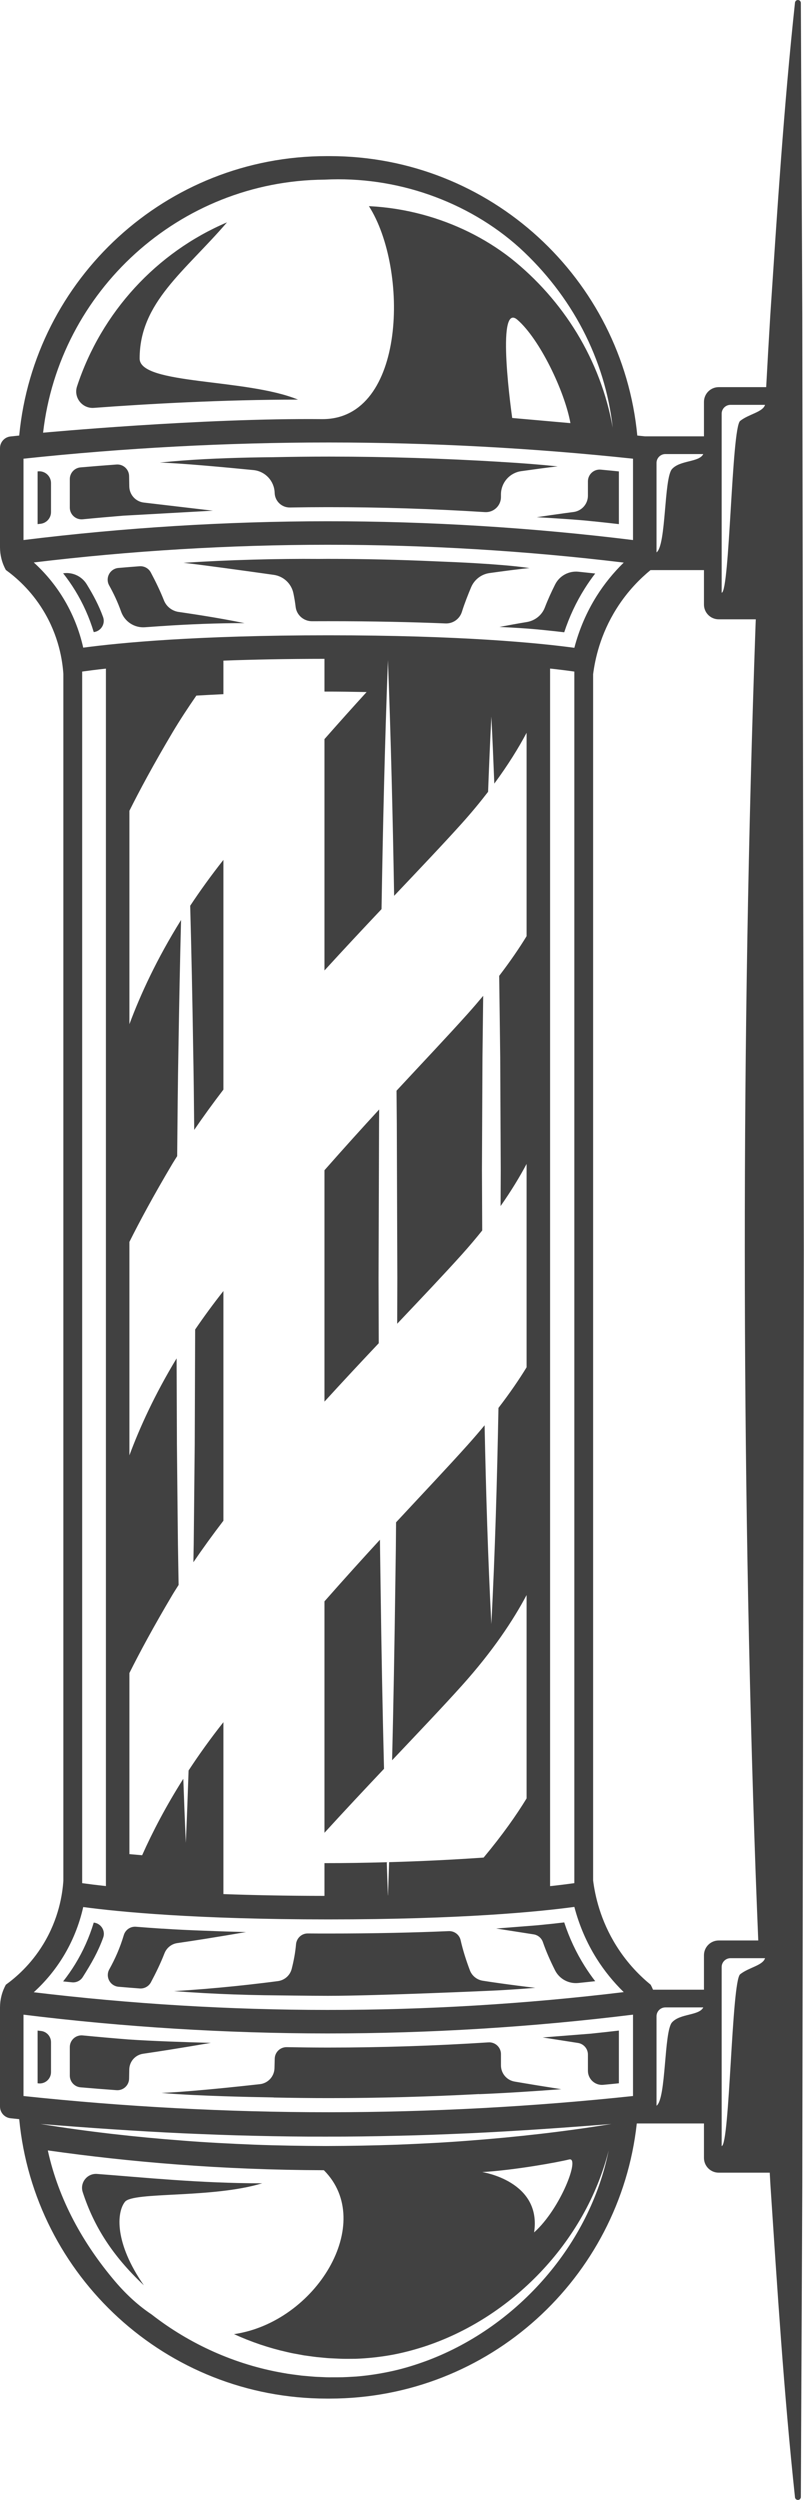<?xml version="1.0" encoding="UTF-8"?><svg xmlns="http://www.w3.org/2000/svg" xmlns:xlink="http://www.w3.org/1999/xlink" height="500.0" preserveAspectRatio="xMidYMid meet" version="1.0" viewBox="0.0 0.0 160.9 500.0" width="160.9" zoomAndPan="magnify"><defs><clipPath id="a"><path d="M 0 0 L 160.859 0 L 160.859 500 L 0 500 Z M 0 0"/></clipPath></defs><g><g clip-path="url(#a)" id="change1_1"><path d="M 52.469 436.672 C 39.906 436.672 28.555 435.48 19.418 434.797 C 17.441 434.652 15.941 436.555 16.555 438.441 C 18.793 445.324 22.531 451.195 28.789 457.074 C 22.914 448.641 23.312 442.52 25.004 440.379 C 26.637 438.309 42.422 439.727 52.469 436.672 Z M 42.203 408.582 C 39.406 408.508 36.609 408.418 33.82 408.312 C 31.164 408.207 28.504 408.09 25.879 407.914 C 22.766 407.668 19.656 407.395 16.551 407.094 C 15.168 406.957 13.969 408.035 13.969 409.43 L 13.969 415.129 C 13.969 416.348 14.902 417.371 16.117 417.477 C 18.512 417.684 20.914 417.871 23.316 418.047 C 24.66 418.148 25.812 417.094 25.836 415.746 L 25.871 413.891 C 25.902 412.312 27.074 410.988 28.637 410.762 C 30.402 410.508 32.16 410.234 33.918 409.957 C 36.684 409.516 39.445 409.055 42.203 408.582 Z M 65.449 409.523 C 62.766 409.52 60.074 409.488 57.379 409.441 C 56.086 409.418 55.016 410.438 54.98 411.727 L 54.93 413.66 C 54.887 415.301 53.641 416.66 52.008 416.844 C 49.59 417.113 47.164 417.371 44.738 417.613 C 42.672 417.82 40.602 418.012 38.531 418.184 C 36.461 418.352 34.387 418.512 32.305 418.594 C 34.379 418.785 36.461 418.898 38.543 419.008 C 40.625 419.109 42.711 419.191 44.793 419.258 C 48.117 419.367 51.441 419.441 54.77 419.5 L 54.77 419.516 C 58.414 419.586 62.059 419.633 65.695 419.633 L 65.996 419.633 C 75.93 419.629 85.918 419.352 95.898 418.824 L 95.898 418.844 C 101.406 418.621 106.867 418.258 112.328 417.852 C 109.207 417.363 106.086 416.859 102.977 416.324 C 101.402 416.055 100.254 414.68 100.254 413.082 L 100.254 410.828 C 100.254 409.469 99.105 408.398 97.75 408.484 C 87.051 409.172 76.336 409.523 65.684 409.523 Z M 8.199 406.203 C 7.973 406.176 7.75 406.152 7.523 406.125 L 7.523 416.668 C 7.594 416.676 7.664 416.684 7.73 416.691 C 9.059 416.824 10.207 415.777 10.207 414.445 L 10.207 408.445 C 10.207 407.293 9.34 406.328 8.199 406.203 Z M 117.656 410.922 L 117.656 414.168 C 117.656 415.832 119.086 417.137 120.738 416.977 C 121.781 416.879 122.82 416.777 123.855 416.668 L 123.855 406.125 C 121.988 406.344 120.113 406.547 118.238 406.742 L 108.605 407.5 L 115.664 408.602 C 116.812 408.777 117.656 409.766 117.656 410.922 Z M 153.102 80.973 C 150.246 80.973 146.191 80.973 146.191 80.973 C 145.215 80.973 144.422 81.766 144.422 82.742 L 144.422 118.555 C 146.055 118.344 146.402 85.566 148.121 84.188 C 149.836 82.812 152.656 82.438 153.102 80.973 Z M 153.102 391.648 C 150.246 391.648 146.191 391.648 146.191 391.648 C 145.215 391.648 144.422 392.441 144.422 393.422 L 144.422 429.23 C 146.055 429.02 146.402 396.242 148.121 394.867 C 149.836 393.492 152.656 393.117 153.102 391.648 Z M 143.832 388.105 L 151.746 388.105 C 151.562 383.641 151.387 379.172 151.223 374.707 C 149.746 333.137 149.062 291.57 149.051 250 C 149.035 208.43 149.723 166.863 151.195 125.293 C 151.211 124.816 151.23 124.344 151.25 123.867 L 143.832 123.867 C 142.199 123.867 140.879 122.547 140.879 120.914 L 140.879 114.023 L 130.184 114.023 C 128.223 115.633 125.641 118.133 123.379 121.734 C 120.113 126.922 119.074 131.895 118.699 134.844 L 118.699 376.109 C 119.074 379.062 120.113 384.035 123.379 389.223 C 125.652 392.844 128.254 395.352 130.215 396.957 C 130.391 397.277 130.547 397.613 130.684 397.949 L 140.879 397.949 L 140.879 391.059 C 140.879 389.43 142.199 388.105 143.832 388.105 Z M 140.742 401.492 L 133.156 401.492 C 132.18 401.492 131.387 402.285 131.387 403.266 L 131.387 421.16 C 133.348 419.734 132.852 406.285 134.492 404.48 C 136.133 402.676 139.906 403.168 140.742 401.492 Z M 126.68 402.941 C 106.508 405.434 86 406.699 65.684 406.699 C 65.605 406.699 65.531 406.699 65.453 406.699 C 45.223 406.691 24.797 405.426 4.703 402.945 L 4.703 419.215 C 24.895 421.363 45.402 422.457 65.695 422.457 L 66 422.457 C 86.188 422.445 106.59 421.355 126.68 419.215 Z M 122.363 424.805 C 112.844 425.566 103.328 426.23 93.805 426.672 C 89.043 426.875 84.285 427.074 79.52 427.164 C 74.758 427.281 69.996 427.348 65.23 427.336 C 60.469 427.352 55.707 427.285 50.941 427.172 C 46.18 427.074 41.418 426.879 36.656 426.676 C 27.137 426.234 17.621 425.57 8.102 424.805 C 17.527 426.344 27.035 427.414 36.57 428.133 C 41.336 428.512 46.109 428.75 50.891 428.945 C 55.668 429.125 60.449 429.195 65.23 429.215 C 70.016 429.199 74.797 429.117 79.574 428.945 C 84.352 428.75 89.129 428.516 93.895 428.137 C 103.43 427.418 112.934 426.344 122.363 424.805 Z M 106.887 446.496 C 112.219 441.723 116.148 431.34 113.902 431.902 C 111.656 432.461 103.102 434.031 96.504 434.426 C 96.504 434.426 108.453 436.219 106.887 446.496 Z M 121.812 430.094 C 119.477 439.324 114.562 447.75 108.086 454.535 C 101.605 461.328 93.516 466.547 84.703 469.395 C 82.5 470.09 80.262 470.676 77.992 471.066 C 75.723 471.449 73.438 471.695 71.148 471.77 C 70.004 471.773 68.871 471.809 67.699 471.742 L 65.977 471.66 C 65.402 471.633 64.832 471.559 64.262 471.512 C 63.113 471.43 61.984 471.234 60.848 471.09 L 59.156 470.777 C 58.594 470.684 58.035 470.562 57.477 470.43 C 53.805 469.605 50.238 468.395 46.836 466.84 C 63.262 464.441 75.305 444.547 64.812 434.055 C 44.195 434.008 25.629 432.371 9.57 430.094 C 11.734 440.004 16.684 448.812 23.035 456.293 C 25.402 459.074 27.848 461.242 30.324 462.891 C 38.012 468.891 47.141 472.957 56.648 474.598 C 57.254 474.711 57.863 474.812 58.473 474.887 L 60.305 475.129 C 61.531 475.227 62.754 475.375 63.984 475.406 C 64.598 475.426 65.211 475.473 65.824 475.473 L 67.664 475.469 C 68.871 475.48 70.113 475.383 71.344 475.316 C 73.801 475.113 76.23 474.73 78.625 474.199 C 81.02 473.664 83.359 472.926 85.645 472.074 C 94.781 468.609 102.855 462.77 109.137 455.492 C 115.422 448.219 119.941 439.43 121.812 430.094 Z M 6.758 398.461 C 26.18 400.797 45.91 401.988 65.453 401.996 C 85.23 402.012 105.18 400.809 124.824 398.434 C 122.758 396.414 120.934 394.172 119.395 391.727 C 117.406 388.562 115.898 385.051 114.941 381.391 C 107.84 382.355 92.336 383.891 65.688 383.891 C 39.309 383.891 23.852 382.387 16.656 381.418 C 15.867 384.934 14.508 388.309 12.637 391.363 C 11.016 394.012 9.043 396.383 6.758 398.461 Z M 16.445 134.316 L 16.445 376.641 C 17.691 376.816 19.277 377.016 21.195 377.227 L 21.195 133.727 C 19.277 133.938 17.691 134.141 16.445 134.316 Z M 99.898 195.176 C 102.16 192.215 103.969 189.555 105.383 187.238 L 105.383 146.562 C 103.781 149.582 101.672 153 98.922 156.727 C 98.75 152.258 98.559 147.789 98.332 143.32 C 98.074 148.336 97.867 153.348 97.68 158.363 C 96.121 160.391 94.391 162.492 92.426 164.68 C 88.75 168.77 84.051 173.707 78.875 179.172 C 78.605 163.461 78.23 147.746 77.637 132.031 C 77.008 148.633 76.629 165.234 76.355 181.832 C 72.68 185.723 68.824 189.844 64.934 194.102 L 64.934 147.828 C 67.895 144.465 70.711 141.324 73.367 138.414 C 70.555 138.363 67.742 138.316 64.934 138.32 L 64.934 131.77 C 57.27 131.777 50.551 131.914 44.711 132.129 L 44.711 138.84 C 42.906 138.926 41.102 139.02 39.297 139.125 C 37.582 141.605 35.973 144.059 34.547 146.453 C 30.711 152.91 27.902 158.148 25.898 162.16 L 25.898 204.844 C 28.098 198.926 31.379 191.789 36.234 184.004 C 36.02 192.391 35.855 200.773 35.723 209.16 C 35.582 216.516 35.527 223.875 35.457 231.234 C 35.16 231.715 34.832 232.203 34.547 232.684 C 30.711 239.137 27.902 244.375 25.898 248.387 L 25.898 291.07 C 27.961 285.52 30.969 278.902 35.344 271.68 L 35.406 288.867 L 35.539 302.152 L 35.609 308.793 L 35.719 315.434 C 35.727 315.957 35.738 316.477 35.746 316.996 C 35.352 317.633 34.922 318.277 34.547 318.91 C 30.711 325.367 27.902 330.602 25.898 334.613 L 25.898 370.836 C 26.746 370.914 27.594 370.988 28.445 371.059 C 30.52 366.402 33.223 361.23 36.684 355.762 C 36.832 360.031 37 364.301 37.188 368.574 C 37.402 363.75 37.582 358.93 37.742 354.105 C 39.797 350.969 42.109 347.738 44.711 344.445 L 44.711 378.828 C 50.551 379.039 57.27 379.18 64.934 379.188 L 64.934 372.637 C 69.082 372.641 73.238 372.57 77.402 372.453 C 77.477 374.66 77.543 376.867 77.625 379.074 C 77.633 379.074 77.641 379.074 77.648 379.074 C 77.73 376.863 77.793 374.652 77.871 372.441 C 84.176 372.262 90.488 371.965 96.785 371.523 C 100.594 366.957 103.371 362.984 105.383 359.691 L 105.383 319.02 C 102.699 324.078 98.629 330.23 92.426 337.137 C 88.652 341.336 83.805 346.422 78.469 352.062 C 78.746 340.559 78.949 329.055 79.105 317.551 L 79.215 309.82 L 79.262 304.473 C 84.742 298.574 89.496 293.562 93.598 288.988 C 94.812 287.633 95.93 286.328 96.98 285.062 C 97.254 298.32 97.645 311.574 98.332 324.832 C 99.078 310.418 99.48 296.004 99.754 281.59 C 102.086 278.555 103.938 275.832 105.383 273.465 L 105.383 232.793 C 104.031 235.336 102.328 238.16 100.18 241.219 L 100.211 234.078 L 100.105 211.387 C 100.035 205.984 99.977 200.578 99.898 195.176 Z M 110.086 133.715 L 110.086 377.238 C 112.051 377.023 113.668 376.816 114.938 376.641 L 114.938 134.316 C 113.668 134.137 112.051 133.93 110.086 133.715 Z M 16.656 129.535 C 23.852 128.57 39.309 127.062 65.688 127.062 C 92.336 127.062 107.84 128.602 114.941 129.566 C 115.898 125.902 117.406 122.395 119.395 119.227 C 120.934 116.781 122.758 114.539 124.824 112.52 C 105.258 110.156 85.379 108.957 65.684 108.957 C 65.605 108.957 65.531 108.957 65.453 108.957 C 45.91 108.965 26.18 110.156 6.758 112.496 C 9.043 114.57 11.016 116.941 12.637 119.59 C 14.508 122.645 15.867 126.02 16.656 129.535 Z M 4.703 108.012 C 24.797 105.531 45.223 104.262 65.453 104.254 C 85.832 104.242 106.43 105.512 126.68 108.012 L 126.68 91.742 C 106.59 89.602 86.188 88.512 66 88.5 L 65.695 88.5 C 45.402 88.5 24.895 89.59 4.703 91.742 Z M 103.539 63.953 C 99.113 60.117 102.508 83.598 102.508 83.598 L 114.156 84.629 C 112.977 78.141 107.965 67.785 103.539 63.953 Z M 8.625 86.543 C 8.625 86.543 40.367 83.582 64.566 83.828 C 81.328 83.801 81.805 53.695 73.828 41.23 C 77.457 41.406 81.086 41.977 84.625 42.934 C 90.945 44.645 97 47.574 102.227 51.652 C 107.426 55.777 111.957 60.875 115.457 66.625 C 118.949 72.383 121.43 78.816 122.617 85.531 C 121.875 78.75 119.816 72.086 116.637 65.961 C 113.445 59.836 109.141 54.285 103.977 49.566 C 98.766 44.867 92.551 41.273 85.863 38.938 C 79.223 36.621 72.086 35.562 64.945 35.93 C 35.844 36.156 11.852 58.242 8.625 86.543 Z M 131.387 110.48 C 133.348 109.055 132.852 95.605 134.492 93.805 C 136.133 92 139.906 92.492 140.742 90.816 L 133.156 90.816 C 132.18 90.816 131.387 91.609 131.387 92.586 Z M 160.859 250 L 160.66 374.707 L 160.559 437.062 L 160.27 499.414 C 160.27 499.738 160.004 500.004 159.68 500 C 159.375 500 159.125 499.77 159.094 499.473 L 159.09 499.414 C 156.871 478.629 155.559 457.844 154.184 437.062 C 154.133 436.223 154.094 435.387 154.043 434.547 L 143.832 434.547 C 142.199 434.547 140.879 433.227 140.879 431.594 L 140.879 424.703 L 127.438 424.703 C 124.043 455.648 97.84 479.73 65.988 479.73 L 65.395 479.73 C 33.246 479.73 6.836 455.203 3.844 423.844 C 3.262 423.781 2.664 423.723 2.09 423.66 C 0.898 423.527 0 422.52 0 421.32 L 0 401.496 C 0 400.703 0.102 399.914 0.297 399.152 C 0.535 398.23 0.875 397.492 1.168 396.957 C 3.137 395.531 6.141 392.969 8.625 388.906 C 11.789 383.742 12.5 378.805 12.68 376.164 L 12.68 134.789 C 12.5 132.148 11.789 127.211 8.625 122.047 C 6.141 117.984 3.137 115.426 1.168 113.996 C 0.875 113.465 0.535 112.723 0.297 111.801 C 0.102 111.039 0 110.254 0 109.461 L 0 89.633 C 0 88.434 0.898 87.426 2.09 87.297 C 2.664 87.23 3.262 87.176 3.844 87.113 C 6.836 55.754 33.246 31.223 65.395 31.223 L 65.988 31.223 C 98.137 31.223 124.543 55.754 127.539 87.113 C 128.047 87.168 128.566 87.219 129.074 87.273 L 140.879 87.273 L 140.879 80.383 C 140.879 78.75 142.199 77.43 143.832 77.43 L 153.332 77.43 C 153.594 72.598 153.863 67.77 154.16 62.941 C 155.539 42.156 156.855 21.371 159.09 0.586 L 159.094 0.527 C 159.129 0.203 159.422 -0.031 159.742 0.004 C 160.047 0.035 160.27 0.289 160.27 0.586 L 160.559 62.941 L 160.66 125.293 Z M 75.758 255.711 L 75.859 224.793 C 75.867 223.828 75.875 222.863 75.883 221.898 C 72.496 225.578 68.848 229.609 64.934 234.055 L 64.934 280.332 C 68.621 276.289 72.293 272.363 75.797 268.652 Z M 99.953 125.395 C 102.551 125.516 105.156 125.664 107.73 125.902 C 107.727 125.906 107.727 125.906 107.727 125.906 C 108.109 125.945 108.477 125.98 108.84 126.016 C 109.176 126.055 109.52 126.082 109.855 126.121 C 110.973 126.238 111.996 126.352 112.914 126.461 C 113.926 123.375 115.297 120.445 117.008 117.727 C 117.66 116.688 118.363 115.68 119.117 114.703 C 117.996 114.582 116.875 114.461 115.754 114.348 C 113.836 114.152 111.98 115.152 111.105 116.875 C 110.336 118.402 109.629 119.953 109.039 121.496 C 108.449 123.051 107.051 124.148 105.41 124.414 C 103.578 124.715 101.766 125.047 99.953 125.395 Z M 97.043 102.426 C 98.781 102.535 100.254 101.16 100.254 99.418 L 100.254 98.895 C 100.254 96.551 101.98 94.562 104.301 94.238 C 106.73 93.895 109.707 93.488 111.609 93.277 C 107.934 92.902 104.246 92.617 100.543 92.402 C 100.445 92.398 100.352 92.395 100.254 92.391 L 100.254 92.379 C 88.828 91.688 77.375 91.328 66 91.32 L 65.695 91.32 C 62.059 91.32 58.414 91.367 54.77 91.438 L 54.77 91.441 C 53.184 91.453 51.602 91.477 50.02 91.508 C 43.992 91.645 37.961 91.891 31.98 92.52 C 36.105 92.629 45.34 93.488 50.727 94.02 C 53.086 94.254 54.898 96.203 54.965 98.57 C 55.008 100.227 56.379 101.531 58.031 101.504 C 60.508 101.461 62.98 101.434 65.449 101.434 L 65.73 101.434 C 76.129 101.434 86.59 101.766 97.043 102.426 Z M 24.238 122.336 C 24.949 124.332 26.898 125.613 29.012 125.453 C 30.055 125.375 31.156 125.297 32.301 125.223 L 32.301 125.227 C 33.668 125.129 35.062 125.047 36.445 124.973 C 37.832 124.898 39.219 124.84 40.605 124.785 C 43.379 124.684 46.16 124.621 48.945 124.633 C 46.215 124.078 43.465 123.586 40.707 123.145 C 39.324 122.922 37.945 122.711 36.559 122.508 C 36.293 122.469 36.031 122.43 35.766 122.395 C 34.438 122.203 33.301 121.324 32.809 120.078 C 32.066 118.203 31.156 116.32 30.176 114.488 C 29.734 113.664 28.848 113.18 27.914 113.254 C 26.512 113.359 25.105 113.473 23.703 113.594 C 22.004 113.734 21.016 115.582 21.84 117.074 C 22.766 118.742 23.562 120.426 24.238 122.336 Z M 58.707 118.621 C 58.902 119.543 59.059 120.469 59.164 121.379 C 59.355 123.027 60.785 124.258 62.445 124.25 C 63.508 124.242 64.59 124.242 65.688 124.242 C 74.754 124.242 82.539 124.422 89.152 124.691 C 90.648 124.754 91.992 123.801 92.438 122.371 C 92.961 120.695 93.688 118.867 94.285 117.449 C 94.93 115.926 96.32 114.848 97.961 114.617 C 100.766 114.223 104.711 113.707 105.98 113.625 C 104.211 113.348 102.418 113.18 100.629 113.027 C 98.836 112.879 97.043 112.754 95.25 112.648 C 92.52 112.488 89.789 112.367 87.051 112.262 C 79.918 111.945 72.785 111.777 65.684 111.777 L 65.457 111.777 C 64.902 111.777 64.344 111.785 63.789 111.789 C 61.691 111.77 59.621 111.773 57.543 111.797 C 55.223 111.82 52.902 111.863 50.586 111.93 C 45.949 112.055 41.32 112.27 36.711 112.566 C 40.078 112.922 49.758 114.266 54.773 114.973 C 56.719 115.242 58.293 116.699 58.707 118.621 Z M 25.875 97.309 L 25.836 95.211 C 25.812 93.859 24.66 92.809 23.316 92.906 C 20.914 93.082 18.512 93.273 16.117 93.48 C 14.902 93.586 13.969 94.605 13.969 95.824 L 13.969 101.523 C 13.969 102.914 15.172 103.996 16.555 103.863 C 19.25 103.598 21.945 103.363 24.645 103.141 L 42.613 102.141 L 28.785 100.516 C 27.148 100.324 25.906 98.953 25.875 97.309 Z M 27.945 71.719 C 27.938 60.496 36.977 54.293 45.43 44.473 C 31.367 50.457 20.305 62.406 15.414 77.285 C 14.684 79.504 16.461 81.754 18.789 81.578 C 29.57 80.773 44.816 79.926 59.641 79.926 C 49.215 75.641 27.953 76.996 27.945 71.719 Z M 7.617 94.273 L 7.523 94.285 L 7.523 104.828 C 7.723 104.805 7.918 104.785 8.113 104.762 C 9.305 104.629 10.207 103.625 10.207 102.426 L 10.207 96.613 C 10.207 95.223 9.004 94.133 7.617 94.273 Z M 113.148 103.801 C 115.055 103.934 116.969 104.074 118.832 104.285 L 118.832 104.277 C 120.508 104.453 122.184 104.633 123.855 104.828 L 123.855 94.285 C 122.648 94.16 121.438 94.043 120.223 93.93 C 118.844 93.801 117.656 94.887 117.656 96.27 L 117.656 99.141 C 117.656 100.801 116.414 102.195 114.77 102.406 C 114.215 102.477 113.66 102.551 113.109 102.625 C 111.211 102.883 109.312 103.16 107.418 103.445 C 109.332 103.551 111.242 103.668 113.148 103.801 Z M 65.754 399.176 C 75.336 399.176 98.184 398.172 99.957 398.07 C 102.355 397.934 104.742 397.77 107.133 397.578 C 104.754 397.297 102.379 396.992 100.016 396.66 C 98.879 396.5 97.742 396.336 96.613 396.156 C 95.438 395.973 94.449 395.176 94.031 394.062 C 93.328 392.203 92.656 390.145 92.184 388.051 C 91.938 386.949 90.93 386.188 89.801 386.234 C 83.051 386.523 75.051 386.715 65.688 386.715 C 64.293 386.715 62.926 386.711 61.594 386.699 C 60.352 386.691 59.34 387.652 59.238 388.891 C 59.102 390.5 58.789 392.176 58.371 393.805 C 58.039 395.094 56.949 396.055 55.629 396.23 C 54.68 396.355 53.73 396.477 52.781 396.59 C 50.797 396.832 48.809 397.055 46.816 397.258 C 42.832 397.664 38.836 397.992 34.824 398.234 C 38.828 398.539 42.848 398.762 46.867 398.902 C 48.883 398.973 50.895 399.023 52.91 399.055 C 54.332 399.078 62.699 399.176 65.457 399.176 C 65.457 399.176 65.75 399.176 65.754 399.176 Z M 106.793 386.883 C 107.656 387.016 108.371 387.621 108.652 388.449 C 109.297 390.32 110.141 392.219 111.082 394.086 C 111.953 395.805 113.809 396.809 115.73 396.609 C 116.859 396.496 117.988 396.375 119.117 396.25 C 118.363 395.273 117.66 394.266 117.008 393.23 C 115.297 390.512 113.926 387.582 112.914 384.492 C 111.441 384.672 109.711 384.859 107.719 385.047 C 107.719 385.047 107.719 385.051 107.719 385.051 L 99.293 385.715 Z M 40.957 387.797 C 43.723 387.355 46.48 386.898 49.238 386.422 C 46.441 386.352 43.648 386.262 40.855 386.152 C 38.07 386.047 35.273 385.926 32.52 385.734 L 32.52 385.746 C 30.613 385.621 28.844 385.492 27.215 385.359 C 26.109 385.27 25.094 385.965 24.777 387.027 C 24 389.629 23.039 391.77 21.867 393.887 C 21.043 395.379 22.031 397.223 23.73 397.363 C 25.137 397.484 26.539 397.598 27.949 397.703 C 28.875 397.777 29.762 397.293 30.203 396.469 C 31.215 394.574 32.156 392.625 32.91 390.688 C 33.34 389.586 34.312 388.793 35.484 388.629 C 37.316 388.367 39.137 388.086 40.957 387.797 Z M 18.785 384.531 L 18.758 384.527 C 17.879 387.457 16.633 390.242 15.043 392.84 C 14.309 394.035 13.504 395.191 12.633 396.293 C 13.227 396.355 13.824 396.418 14.418 396.477 C 15.27 396.562 16.098 396.156 16.555 395.438 C 18.305 392.672 19.633 390.363 20.652 387.527 C 21.145 386.164 20.223 384.699 18.785 384.531 Z M 79.355 218.145 C 79.375 220.359 79.391 222.574 79.41 224.793 L 79.516 255.711 L 79.488 264.754 C 84.426 259.543 88.895 254.836 92.426 250.91 C 93.906 249.262 95.258 247.66 96.504 246.102 L 96.449 234.078 L 96.555 211.387 C 96.609 207.316 96.648 203.242 96.699 199.168 C 95.727 200.332 94.707 201.523 93.598 202.762 C 89.52 207.309 84.793 212.289 79.355 218.145 Z M 76.059 309.82 L 76.039 307.953 C 72.609 311.68 68.906 315.77 64.934 320.281 L 64.934 366.566 C 68.996 362.117 73.031 357.816 76.852 353.773 C 76.547 341.699 76.328 329.625 76.168 317.551 Z M 38.969 288.867 L 38.836 302.152 L 38.766 308.793 L 38.703 312.457 C 40.566 309.719 42.57 306.949 44.711 304.152 L 44.711 258.211 C 42.648 260.82 40.77 263.395 39.055 265.91 Z M 38.648 209.16 C 38.758 214.77 38.816 220.379 38.867 225.988 C 40.684 223.328 42.633 220.641 44.711 217.926 L 44.711 171.98 C 42.246 175.105 40.035 178.172 38.062 181.156 C 38.316 190.488 38.504 199.824 38.648 209.16 Z M 18.758 126.426 C 17.879 123.496 16.633 120.711 15.043 118.117 C 14.309 116.918 13.504 115.766 12.633 114.66 C 12.707 114.652 12.785 114.645 12.859 114.637 C 14.664 114.445 16.414 115.32 17.363 116.867 C 18.707 119.066 19.773 121.062 20.629 123.414 C 21.125 124.781 20.203 126.258 18.758 126.426" fill="#414141"/></g></g></svg>